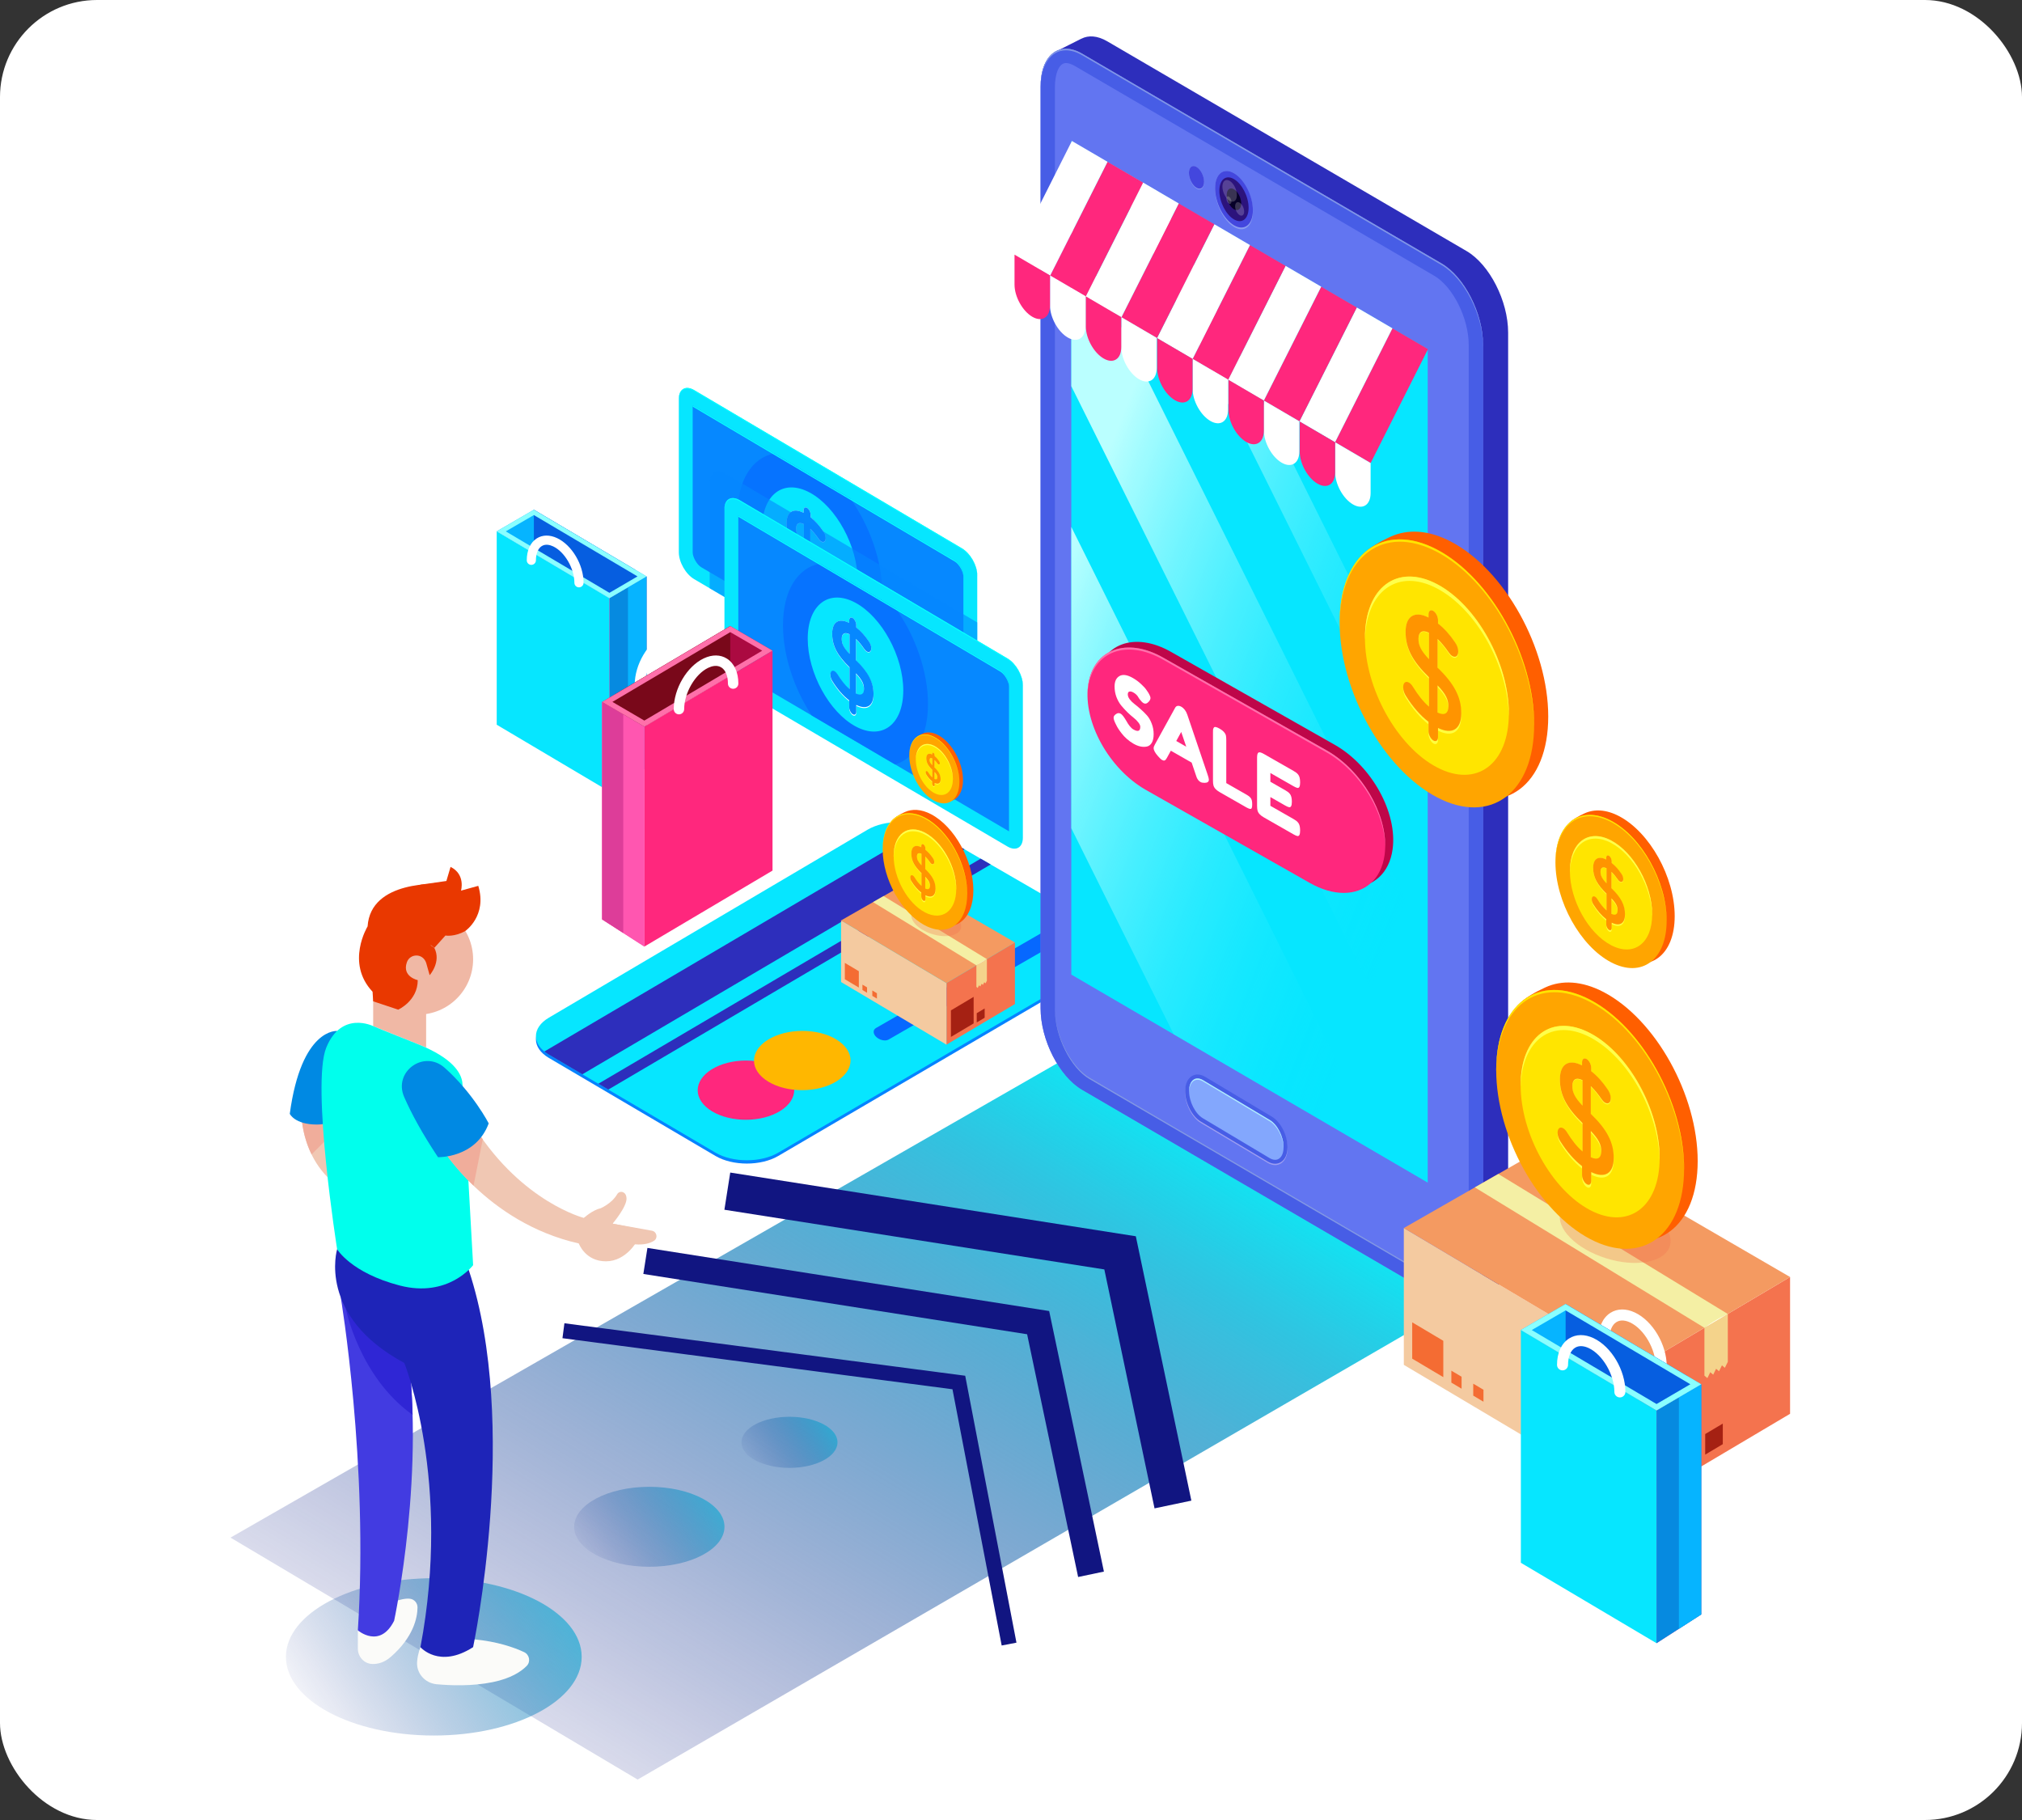 <svg xmlns="http://www.w3.org/2000/svg" width="500" height="450" viewBox="0 0 500 450" fill="none"><rect x="0" y="0" width="500" height="450" fill="#333333" stroke="none"/><rect width="500" height="450" rx="24" fill="white"></rect><path d="M214.509 205.976C218.765 203.465 225.75 203.435 230.03 205.911L271.994 230.193C276.273 232.669 276.283 236.737 272.017 239.235L192.423 285.828C188.155 288.324 181.179 288.317 176.919 285.811L135.72 261.571C131.459 259.065 131.458 254.958 135.714 252.447L214.509 205.976Z" fill="#0683FF"></path><path d="M214.509 205.158C218.765 202.647 225.75 202.618 230.03 205.094L271.994 229.376C276.273 231.852 276.283 235.92 272.017 238.417L192.423 285.01C188.155 287.507 181.179 287.499 176.919 284.993L135.72 260.753C131.459 258.247 131.458 254.14 135.714 251.63L214.509 205.158Z" fill="#06E6FF"></path><path d="M175.27 274.24C179.477 277.345 187.002 277.762 192.079 275.17C197.156 272.577 197.86 267.957 193.655 264.852C189.449 261.744 181.922 261.328 176.845 263.921C171.768 266.513 171.063 271.132 175.27 274.24Z" fill="#FF277D"></path><path d="M189.192 266.914C193.399 270.019 200.924 270.436 206.002 267.843C211.077 265.249 211.783 260.63 207.577 257.524C203.371 254.417 195.844 254 190.769 256.594C185.689 259.186 184.985 263.804 189.192 266.914Z" fill="#FFB700"></path><path d="M228.855 204.514C229.262 204.691 229.659 204.88 230.03 205.094L238.501 209.995L144 265.626L135.72 260.754C135.308 260.513 134.95 260.252 134.617 259.983L228.855 204.514Z" fill="#2D2EBC"></path><path d="M150.42 269.404L147.961 267.956L242.5 212.309L244.974 213.741L150.42 269.404Z" fill="#2D2EBC"></path><path d="M242.604 243.606C242.956 243.606 243.284 243.532 243.551 243.378L263.091 232.139C263.89 231.68 263.834 230.672 262.965 229.891C262.097 229.108 260.746 228.848 259.947 229.306L240.408 240.546C239.608 241.005 239.666 242.012 240.535 242.793C241.111 243.316 241.903 243.606 242.604 243.606Z" fill="#0668FF"></path><path d="M218.799 257.249C219.152 257.249 219.48 257.175 219.746 257.022L239.286 245.783C240.084 245.323 240.028 244.318 239.16 243.535C238.293 242.754 236.94 242.492 236.143 242.951L216.604 254.189C215.804 254.649 215.861 255.655 216.729 256.436C217.307 256.959 218.099 257.249 218.799 257.249Z" fill="#0668FF"></path><path d="M367.747 318.154L157.672 440L57 380.179L267.059 259.665L367.747 318.154Z" fill="url(#paint0_linear_2099_8359)"></path><path d="M247.695 406.854L235.527 343.499L139.086 330.874L139.569 327.182L238.677 340.156L251.35 406.152L247.695 406.854Z" fill="#111581"></path><path d="M266.599 389.917L253.986 329.897L159.086 314.991L160.096 308.554L259.438 324.158L272.975 388.577L266.599 389.917Z" fill="#111581"></path><path d="M285.493 372.948L273.079 313.87L179.129 299.112L180.574 289.918L280.866 305.671L294.601 371.034L285.493 372.948Z" fill="#111581"></path><path d="M261.938 12.31L267.412 9.557L267.416 9.566C269.171 8.668 271.387 8.805 273.803 10.215L362.655 62.076C368.33 65.388 372.932 74.413 372.932 82.232V310.101C372.932 314.703 371.33 317.846 368.861 318.991L368.876 319.001L362.884 321.951L360.952 318.513L361.522 312.105C361.522 312.105 362.736 309.552 363.398 308.298L283.266 261.528C277.591 258.215 272.99 249.191 272.99 241.372V18.02L269.811 15.928L261.938 12.31Z" fill="#2D2EBC"></path><path d="M257.32 249.301C257.32 257.12 261.922 266.144 267.597 269.456L356.449 321.317C362.125 324.63 366.726 320.976 366.726 313.158V85.287C366.726 77.468 362.125 68.443 356.449 65.131L267.597 13.272C261.922 9.96 257.32 13.613 257.32 21.43V249.301Z" fill="#6275F1"></path><path d="M263.594 15.589C264.217 15.589 264.984 15.845 265.812 16.328L354.665 68.188C359.284 70.884 363.187 78.714 363.187 85.287V313.157C363.187 315.97 362.332 318.999 360.455 318.999C359.83 318.999 359.063 318.744 358.234 318.258L269.382 266.399C264.763 263.703 260.86 255.871 260.86 249.3V21.43C260.86 18.617 261.716 15.589 263.594 15.589ZM263.594 12.05C259.907 12.05 257.32 15.569 257.32 21.43V249.301C257.32 257.12 261.922 266.144 267.597 269.456L356.449 321.317C357.869 322.147 359.224 322.54 360.455 322.54C364.141 322.54 366.726 319.019 366.726 313.158V85.287C366.726 77.468 362.125 68.443 356.449 65.131L267.597 13.272C266.178 12.442 264.823 12.05 263.594 12.05Z" fill="#475DE6"></path><path d="M360.454 319.389C359.829 319.389 359.063 319.133 358.233 318.648L269.381 266.789C264.762 264.093 260.859 256.262 260.859 249.69V249.3C260.859 255.87 264.762 263.703 269.381 266.399L358.233 318.258C359.063 318.742 359.83 318.998 360.454 318.998C362.331 318.998 363.186 315.97 363.186 313.157V313.547C363.186 316.36 362.331 319.389 360.454 319.389Z" fill="#8196E6"></path><path d="M263.594 12.05C264.823 12.05 266.178 12.442 267.598 13.272L356.45 65.131C362.126 68.443 366.727 77.468 366.727 85.287V85.677C366.727 77.858 362.126 68.834 356.45 65.521L267.598 13.662C266.178 12.832 264.823 12.44 263.594 12.44C259.907 12.44 257.32 15.959 257.32 21.821V21.43C257.32 15.569 259.907 12.049 263.594 12.05Z" fill="#8196E6"></path><path d="M264.91 240.963L353.043 292.404V86.301L264.91 34.86V240.963Z" fill="#06E6FF"></path><path d="M264.91 56.096V95.478C293.736 153.309 326.672 219.607 353.043 272.759V233.227C338.757 204.45 322.471 171.665 306.225 139.011C290.602 107.607 276.794 79.896 264.91 56.096ZM264.91 130.278V204.777C273.266 221.578 281.764 238.676 290.244 255.75L342.427 286.207C326.265 253.641 306.542 213.926 286.878 174.403C279.101 158.77 271.776 144.056 264.91 130.278ZM308.156 91.316C300.402 75.73 293.097 61.057 286.249 47.315L273.946 40.135C298.81 90.007 327.254 147.237 353.043 199.201V181.645C339.23 153.82 323.674 122.509 308.156 91.316Z" fill="url(#paint1_linear_2099_8359)"></path><path d="M300.469 46.667C300.469 50.331 302.561 54.557 305.141 56.11C307.722 57.663 309.814 55.951 309.814 52.288C309.814 48.626 307.722 44.399 305.141 42.845C302.561 41.295 300.469 43.006 300.469 46.667Z" fill="#8B9DF1"></path><path d="M300.469 46.538C300.469 50.094 302.561 54.196 305.141 55.702C307.722 57.209 309.814 55.548 309.814 51.992C309.814 48.438 307.722 44.336 305.141 42.829C302.561 41.323 300.469 42.984 300.469 46.538Z" fill="#4347DE"></path><path d="M301.523 47.155C301.523 49.907 303.142 53.082 305.139 54.247C307.136 55.413 308.754 54.127 308.754 51.377C308.754 48.626 307.136 45.451 305.139 44.286C303.142 43.12 301.523 44.406 301.523 47.155Z" fill="#2C137C"></path><path d="M303.344 48.22C303.344 49.584 304.147 51.157 305.135 51.735C306.125 52.313 306.927 51.676 306.927 50.312C306.927 48.949 306.125 47.375 305.135 46.797C304.147 46.219 303.344 46.857 303.344 48.22Z" fill="#070028"></path><g opacity="0.2"><path d="M302.277 46.145C302.277 47.508 303.08 49.081 304.069 49.659C305.059 50.237 305.861 49.6 305.861 48.236C305.861 46.873 305.059 45.299 304.069 44.721C303.079 44.145 302.277 44.782 302.277 46.145Z" fill="white"></path></g><g opacity="0.2"><path d="M305.422 51.002C305.422 51.852 305.922 52.831 306.539 53.191C307.155 53.552 307.655 53.155 307.655 52.305C307.655 51.456 307.155 50.475 306.539 50.115C305.922 49.756 305.422 50.153 305.422 51.002Z" fill="white"></path></g><g opacity="0.2"><path d="M303.266 49.115C303.266 49.589 303.545 50.138 303.889 50.338C304.234 50.539 304.513 50.317 304.513 49.842C304.513 49.367 304.234 48.821 303.889 48.619C303.545 48.418 303.266 48.64 303.266 49.115Z" fill="white"></path></g><path d="M293.996 42.811C293.996 44.283 294.835 45.983 295.868 46.605C296.902 47.228 297.741 46.542 297.741 45.069C297.741 43.597 296.902 41.898 295.868 41.275C294.835 40.652 293.996 41.339 293.996 42.811Z" fill="#8B9DF1"></path><path d="M293.996 42.754C293.996 44.178 294.835 45.823 295.868 46.426C296.902 47.03 297.741 46.364 297.741 44.939C297.741 43.515 296.902 41.871 295.868 41.267C294.835 40.665 293.996 41.33 293.996 42.754Z" fill="#4347DE"></path><path d="M294.776 266.358C295.707 265.821 296.837 265.888 297.964 266.547L314.469 276.402C316.661 277.681 318.378 281.003 318.378 283.963C318.378 285.72 317.754 287.086 316.666 287.711C316.249 287.949 315.794 288.069 315.317 288.069C314.725 288.069 314.101 287.886 313.476 287.522L296.967 277.664C294.778 276.384 293.062 273.066 293.062 270.107C293.062 268.349 293.687 266.983 294.776 266.358Z" fill="#9E9FF1"></path><path d="M294.776 266.033C295.707 265.496 296.837 265.563 297.964 266.222L314.469 276.077C316.661 277.356 318.378 280.678 318.378 283.637C318.378 285.395 317.754 286.761 316.666 287.386C316.249 287.624 315.794 287.744 315.317 287.744C314.725 287.744 314.101 287.561 313.476 287.197L296.967 277.339C294.778 276.06 293.062 272.741 293.062 269.782C293.062 268.025 293.687 266.658 294.776 266.033Z" fill="#475DE6"></path><path d="M297.462 276.499L313.975 286.359C315.868 287.463 317.401 286.247 317.401 283.639C317.401 281.034 315.868 278.026 313.975 276.922L297.462 267.062C295.57 265.958 294.039 267.179 294.039 269.784C294.039 272.389 295.571 275.396 297.462 276.499Z" fill="#83A7FD"></path><path d="M313.975 277.244L297.462 267.384C295.611 266.303 294.113 267.458 294.051 269.95C294.049 269.894 294.039 269.837 294.039 269.781C294.039 267.176 295.571 265.955 297.462 267.059L313.975 276.919C315.868 278.023 317.401 281.031 317.401 283.636C317.401 283.691 317.391 283.737 317.389 283.791C317.325 281.228 315.827 278.325 313.975 277.244Z" fill="#AEECFD"></path><path d="M334.246 219.376C339.531 219.376 343.542 216.005 344.365 209.972C345.592 200.968 339.239 189.44 330.169 184.217L289.682 161.242C280.624 156.035 272.271 159.09 271.047 168.097C269.817 177.105 276.174 188.631 285.237 193.852L325.729 216.831C328.725 218.554 331.64 219.376 334.246 219.376Z" fill="#BE0649"></path><path d="M332.265 220.776C337.551 220.776 341.561 217.405 342.385 211.373C343.611 202.368 337.258 190.84 328.189 185.617L287.702 162.642C278.644 157.435 270.291 160.49 269.066 169.498C267.836 178.505 274.193 190.031 283.257 195.252L323.748 218.232C326.745 219.955 329.66 220.776 332.265 220.776Z" fill="#FF277D"></path><path d="M269.066 170.006C270.291 160.998 278.644 157.943 287.701 163.15L328.188 186.125C336.554 190.942 342.593 201.12 342.519 209.738C342.841 201.016 336.718 190.528 328.188 185.616L287.701 162.641C278.643 157.434 270.29 160.489 269.066 169.497C268.971 170.196 268.935 170.914 268.93 171.641C268.949 171.088 268.993 170.543 269.066 170.006Z" fill="#FF6FAB"></path><path d="M330.125 109.341L338.931 114.488L353.121 86.322L344.314 81.176L330.125 109.341Z" fill="#FF277D"></path><path d="M321.32 104.195L330.127 109.34L344.316 81.175L335.51 76.03L321.32 104.195Z" fill="white"></path><path d="M312.516 99.049L321.322 104.195L335.511 76.03L326.705 70.883L312.516 99.049Z" fill="#FF277D"></path><path d="M303.707 93.902L312.513 99.049L326.703 70.883L317.896 65.736L303.707 93.902Z" fill="white"></path><path d="M294.898 88.757L303.705 93.903L317.894 65.737L309.088 60.592L294.898 88.757Z" fill="#FF277D"></path><path d="M286.094 83.609L294.901 88.757L309.091 60.592L300.284 55.444L286.094 83.609Z" fill="white"></path><path d="M277.289 78.464L286.094 83.609L300.285 55.444L291.478 50.299L277.289 78.464Z" fill="#FF277D"></path><path d="M268.48 73.317L277.288 78.464L291.477 50.3L282.671 45.153L268.48 73.317Z" fill="white"></path><path d="M259.672 68.172L268.478 73.317L282.669 45.153L273.862 40.007L259.672 68.172Z" fill="#FF277D"></path><path d="M250.867 63.025L259.675 68.171L273.865 40.007L265.059 34.86L250.867 63.025Z" fill="white"></path><path d="M338.926 114.487V121.898C338.926 124.866 336.963 126.124 334.541 124.707C332.12 123.29 330.156 119.735 330.156 116.768V109.355L338.926 114.487Z" fill="white"></path><path d="M330.155 109.356V116.769C330.155 119.737 328.192 120.994 325.771 119.576C323.349 118.16 321.387 114.605 321.387 111.637V104.225L330.155 109.356Z" fill="#FF277D"></path><path d="M321.301 104.17V111.583C321.301 114.551 319.338 115.808 316.917 114.391C314.495 112.973 312.531 109.42 312.531 106.452V99.039L321.301 104.17Z" fill="white"></path><path d="M312.53 99.04V106.452C312.53 109.42 310.568 110.676 308.146 109.26C305.725 107.844 303.762 104.29 303.762 101.321V93.908L312.53 99.04Z" fill="#FF277D"></path><path d="M303.67 93.854V101.266C303.67 104.233 301.708 105.491 299.285 104.074C296.865 102.658 294.902 99.103 294.902 96.135V88.723L303.67 93.854Z" fill="white"></path><path d="M294.902 88.723V96.136C294.902 99.104 292.938 100.361 290.517 98.943C288.096 97.526 286.133 93.972 286.133 91.004V83.593L294.902 88.723Z" fill="#FF277D"></path><path d="M286.038 83.539V90.95C286.038 93.918 284.074 95.175 281.654 93.759C279.232 92.341 277.27 88.788 277.27 85.82V78.407L286.038 83.539Z" fill="white"></path><path d="M277.269 78.408V85.82C277.269 88.788 275.306 90.046 272.884 88.628C270.463 87.21 268.5 83.657 268.5 80.689V73.277L277.269 78.408Z" fill="#FF277D"></path><path d="M268.409 73.222V80.635C268.409 83.603 266.447 84.859 264.025 83.443C261.603 82.026 259.641 78.471 259.641 75.504V68.091L268.409 73.222Z" fill="white"></path><path d="M259.64 68.091V75.504C259.64 78.472 257.677 79.729 255.255 78.313C252.834 76.895 250.871 73.341 250.871 70.374V62.961L259.64 68.091Z" fill="#FF277D"></path><path d="M275.854 178.928C275.532 178.287 275.371 177.789 275.371 177.432C275.371 177.061 275.637 176.728 276.17 176.433C276.479 176.268 276.808 176.285 277.154 176.483C277.501 176.681 277.984 177.314 278.604 178.382C278.777 178.723 279.025 179.1 279.347 179.513C279.669 179.911 279.966 180.188 280.239 180.344C281.391 181.003 281.967 180.79 281.967 179.705C281.967 179.377 281.805 179.014 281.483 178.616C281.174 178.21 280.784 177.823 280.313 177.454C279.842 177.085 279.334 176.638 278.789 176.112C278.244 175.572 277.737 175.018 277.266 174.449C276.795 173.88 276.399 173.183 276.077 172.357C275.767 171.523 275.612 170.65 275.612 169.737C275.612 168.481 276.015 167.62 276.82 167.153C277.637 166.678 278.746 166.841 280.146 167.642C280.889 168.067 281.564 168.567 282.171 169.142C282.79 169.71 283.218 170.176 283.453 170.539L283.917 171.211C284.301 171.844 284.493 172.304 284.493 172.589C284.493 172.874 284.345 173.182 284.047 173.511C283.626 173.984 283.193 174.093 282.747 173.838C282.487 173.689 282.165 173.362 281.781 172.857C281.744 172.807 281.669 172.694 281.558 172.516C281.459 172.345 281.366 172.199 281.279 172.078C281.019 171.744 280.685 171.46 280.276 171.226C279.879 171 279.545 170.922 279.272 170.995C279.012 171.06 278.882 171.293 278.882 171.692C278.882 172.077 279.037 172.48 279.347 172.899C279.669 173.326 280.065 173.717 280.536 174.072C281.007 174.426 281.521 174.856 282.078 175.36C282.635 175.85 283.149 176.358 283.62 176.884C284.091 177.41 284.481 178.083 284.791 178.902C285.113 179.714 285.274 180.583 285.274 181.511C285.274 182.438 285.113 183.167 284.791 183.696C284.469 184.211 284.047 184.512 283.527 184.6C282.524 184.783 281.452 184.548 280.313 183.896C279.731 183.564 279.18 183.17 278.659 182.715C278.139 182.247 277.718 181.799 277.396 181.372C276.739 180.54 276.281 179.836 276.021 179.259L275.854 178.928ZM293.597 176.703L298.613 191.514C298.824 192.12 298.929 192.544 298.929 192.786C298.929 193.3 298.57 193.558 297.852 193.561C297.43 193.563 297.096 193.493 296.848 193.351C296.613 193.217 296.415 193.039 296.254 192.819C296.105 192.605 295.994 192.406 295.919 192.221C295.857 192.043 295.764 191.776 295.641 191.419L294.674 188.556L289.528 185.613L288.562 187.372C288.438 187.586 288.339 187.737 288.264 187.822C288.203 187.915 288.091 187.987 287.93 188.038C287.781 188.081 287.583 188.032 287.335 187.891C287.1 187.756 286.772 187.447 286.351 186.964C285.632 186.153 285.273 185.491 285.273 184.978C285.273 184.735 285.378 184.431 285.589 184.067L290.605 174.971C290.742 174.721 290.946 174.574 291.219 174.53C291.503 174.493 291.801 174.563 292.11 174.74C292.779 175.123 293.275 175.777 293.597 176.703ZM292.092 180.979L290.866 183.21L293.337 184.623L292.092 180.979ZM303.233 193.621L308.287 196.51C308.696 196.744 308.993 196.971 309.179 197.192C309.364 197.398 309.488 197.633 309.55 197.896C309.612 198.16 309.643 198.484 309.643 198.87C309.643 199.241 309.612 199.523 309.55 199.716C309.488 199.908 309.383 200.005 309.234 200.006C308.999 200.014 308.677 199.901 308.268 199.667L301.58 195.843C300.712 195.347 300.205 194.785 300.056 194.158C299.982 193.887 299.945 193.502 299.945 193.003V181.103C299.945 180.775 299.951 180.536 299.963 180.386C299.988 180.229 300.05 180.072 300.149 179.914C300.322 179.628 300.805 179.712 301.598 180.165C302.465 180.661 302.979 181.219 303.14 181.839C303.202 182.117 303.233 182.506 303.233 183.005V193.621ZM314.138 199.235L319.86 202.507C320.145 202.67 320.356 202.805 320.492 202.912C320.641 203.011 320.808 203.171 320.994 203.391C321.328 203.782 321.495 204.434 321.495 205.347C321.495 206.346 321.266 206.8 320.808 206.709C320.597 206.674 320.275 206.533 319.842 206.285L312.484 202.078C311.617 201.582 311.109 201.021 310.961 200.394C310.886 200.123 310.849 199.738 310.849 199.238V187.338C310.849 186.611 310.967 186.186 311.202 186.064C311.438 185.927 311.883 186.046 312.54 186.422L319.86 190.608C320.145 190.771 320.356 190.905 320.492 191.012C320.641 191.111 320.808 191.271 320.994 191.491C321.328 191.882 321.495 192.534 321.495 193.447C321.495 194.446 321.266 194.9 320.808 194.809C320.597 194.775 320.275 194.633 319.842 194.385L314.138 191.124V193.285L317.817 195.389C318.101 195.552 318.312 195.687 318.448 195.793C318.597 195.892 318.764 196.052 318.95 196.272C319.284 196.663 319.452 197.316 319.452 198.229C319.452 199.227 319.216 199.678 318.746 199.58C318.535 199.545 318.213 199.404 317.779 199.156L314.138 197.074V199.235Z" fill="white"></path><path d="M382.848 177.169C382.848 194.086 372.08 202.145 358.795 195.174C345.512 188.201 334.743 168.84 334.743 151.924C334.743 142.189 332.3 137.983 343.872 132.695C348.016 130.801 353.157 130.96 358.795 133.92C372.08 140.891 382.848 160.256 382.848 177.169Z" fill="#FF5F00"></path><path d="M379.367 179.119C379.367 196.035 368.599 204.095 355.316 197.124C342.031 190.15 331.262 170.79 331.262 153.874C331.262 136.96 342.031 128.899 355.316 135.87C368.599 142.84 379.367 162.205 379.367 179.119Z" fill="#FFA500"></path><path d="M355.316 136.449C368.522 143.38 379.239 162.561 379.362 179.405C379.363 179.309 379.367 179.215 379.367 179.118C379.367 162.204 368.599 142.84 355.316 135.869C342.031 128.898 331.262 136.959 331.262 153.873C331.262 153.97 331.266 154.069 331.267 154.166C331.39 137.451 342.108 129.518 355.316 136.449Z" fill="#FFE500"></path><path d="M373.11 176.402C373.11 188.916 365.145 194.878 355.318 189.721C345.492 184.565 337.523 170.242 337.523 157.727C337.523 145.215 345.492 139.253 355.318 144.41C365.145 149.565 373.11 163.89 373.11 176.402Z" fill="#FFE500"></path><path d="M355.318 145.483C365.05 150.589 372.944 164.686 373.096 177.11C373.102 176.875 373.11 176.642 373.11 176.402C373.11 163.89 365.145 149.565 355.318 144.409C345.492 139.252 337.523 145.215 337.523 157.726C337.523 157.847 337.536 157.971 337.537 158.092C337.835 146.069 345.681 140.425 355.318 145.483Z" fill="#FFFF4B"></path><path d="M354.433 151.054C355.083 151.465 355.594 152.508 355.594 153.416V154.247C357.188 155.524 358.539 157.097 359.78 158.983C360.213 159.597 360.592 160.406 360.592 161.314C360.592 162.487 359.918 162.966 359.079 162.436C358.808 162.264 358.539 161.979 358.267 161.581C357.322 160.187 356.405 159.037 355.487 158.152V165.415C359.593 169.456 361.347 172.878 361.347 176.925C361.347 181.086 359.026 182.376 355.593 180.655V182.926C355.593 183.833 355.083 184.227 354.432 183.815C353.785 183.404 353.242 182.342 353.242 181.436V179.09C351.216 177.502 349.353 175.3 347.705 172.629C347.245 171.922 346.977 171.145 346.977 170.35C346.977 169.178 347.624 168.681 348.465 169.21C348.788 169.416 349.111 169.772 349.354 170.193C350.622 172.282 351.865 173.941 353.353 175.262V167.808C349.407 163.87 347.574 160.624 347.574 156.349C347.574 152.302 349.869 150.956 353.244 152.719V151.924C353.243 151.018 353.786 150.642 354.433 151.054ZM353.353 163.271V156.572C351.624 155.705 350.761 156.444 350.761 158.107C350.761 159.697 351.274 161.006 353.353 163.271ZM355.487 169.881V176.766C357.216 177.598 358.164 176.986 358.164 175.17C358.164 173.505 357.567 172.107 355.487 169.881Z" fill="#FFFF3F"></path><path d="M354.433 151.052C355.083 151.453 355.594 152.473 355.594 153.36V154.173C357.188 155.421 358.539 156.96 359.78 158.803C360.213 159.404 360.592 160.194 360.592 161.081C360.592 162.228 359.918 162.696 359.079 162.178C358.808 162.01 358.539 161.732 358.267 161.343C357.322 159.979 356.405 158.854 355.487 157.991V165.092C359.593 169.043 361.347 172.388 361.347 176.346C361.347 180.414 359.026 181.675 355.593 179.993V182.214C355.593 183.102 355.083 183.486 354.432 183.083C353.785 182.682 353.242 181.644 353.242 180.757V178.464C351.216 176.911 349.353 174.759 347.705 172.147C347.245 171.456 346.977 170.696 346.977 169.919C346.977 168.774 347.624 168.287 348.465 168.806C348.788 169.007 349.111 169.355 349.354 169.767C350.622 171.809 351.865 173.431 353.353 174.723V167.436C349.407 163.587 347.574 160.413 347.574 156.233C347.574 152.277 349.869 150.96 353.244 152.684V151.906C353.243 151.015 353.786 150.649 354.433 151.052ZM353.353 162.995V156.446C351.624 155.598 350.761 156.32 350.761 157.946C350.761 159.501 351.274 160.781 353.353 162.995ZM355.487 169.458V176.189C357.216 177.001 358.164 176.404 358.164 174.628C358.164 173.001 357.567 171.634 355.487 169.458Z" fill="#FF9400"></path><path d="M414.119 226.523C414.119 236.193 407.964 240.8 400.369 236.815C392.776 232.829 386.619 221.761 386.619 212.091C386.619 206.526 385.223 204.121 391.837 201.098C394.206 200.016 397.146 200.107 400.369 201.798C407.963 205.783 414.119 216.854 414.119 226.523Z" fill="#FF5F00"></path><path d="M412.13 227.635C412.13 237.306 405.975 241.913 398.38 237.928C390.785 233.942 384.629 222.874 384.629 213.203C384.629 203.535 390.785 198.926 398.38 202.911C405.974 206.897 412.13 217.968 412.13 227.635Z" fill="#FFA500"></path><path d="M398.38 203.245C405.93 207.207 412.056 218.172 412.127 227.801C412.127 227.746 412.13 227.692 412.13 227.637C412.13 217.968 405.975 206.899 398.38 202.914C390.785 198.929 384.629 203.537 384.629 213.206C384.629 213.262 384.632 213.319 384.632 213.373C384.703 203.817 390.83 199.282 398.38 203.245Z" fill="#FFE500"></path><path d="M408.551 226.083C408.551 233.237 403.997 236.645 398.379 233.697C392.763 230.749 388.207 222.561 388.207 215.407C388.207 208.254 392.763 204.846 398.379 207.794C403.997 210.741 408.551 218.93 408.551 226.083Z" fill="#FFE500"></path><path d="M398.379 208.408C403.942 211.327 408.456 219.386 408.543 226.487C408.546 226.353 408.551 226.22 408.551 226.082C408.551 218.93 403.997 210.741 398.379 207.794C392.763 204.846 388.207 208.255 388.207 215.407C388.207 215.475 388.214 215.546 388.215 215.616C388.386 208.743 392.87 205.517 398.379 208.408Z" fill="#FFFF4B"></path><path d="M397.874 211.593C398.246 211.827 398.538 212.423 398.538 212.943V213.418C399.448 214.148 400.221 215.047 400.931 216.125C401.178 216.476 401.396 216.938 401.396 217.456C401.396 218.127 401.01 218.401 400.531 218.098C400.375 218 400.222 217.837 400.066 217.61C399.526 216.812 399.002 216.155 398.477 215.65V219.802C400.824 222.112 401.827 224.068 401.827 226.382C401.827 228.76 400.501 229.497 398.538 228.514V229.813C398.538 230.332 398.246 230.557 397.874 230.321C397.504 230.086 397.194 229.48 397.194 228.96V227.621C396.035 226.712 394.971 225.455 394.03 223.927C393.767 223.524 393.613 223.079 393.613 222.624C393.613 221.955 393.984 221.67 394.465 221.973C394.649 222.091 394.834 222.295 394.973 222.535C395.697 223.73 396.408 224.678 397.258 225.433V221.172C395.002 218.921 393.954 217.066 393.954 214.622C393.954 212.309 395.267 211.539 397.196 212.547V212.093C397.194 211.572 397.504 211.358 397.874 211.593ZM397.257 218.578V214.748C396.269 214.253 395.776 214.675 395.776 215.626C395.776 216.534 396.069 217.282 397.257 218.578ZM398.477 222.355V226.291C399.465 226.766 400.007 226.417 400.007 225.379C400.007 224.427 399.666 223.628 398.477 222.355Z" fill="#FFFF3F"></path><path d="M397.874 211.592C398.246 211.821 398.538 212.404 398.538 212.912V213.377C399.448 214.091 400.221 214.969 400.931 216.023C401.178 216.366 401.396 216.818 401.396 217.325C401.396 217.981 401.01 218.248 400.531 217.952C400.375 217.856 400.222 217.697 400.066 217.475C399.526 216.696 399.002 216.053 398.477 215.559V219.618C400.824 221.876 401.827 223.789 401.827 226.051C401.827 228.377 400.501 229.098 398.538 228.136V229.405C398.538 229.912 398.246 230.132 397.874 229.901C397.504 229.673 397.194 229.079 397.194 228.572V227.261C396.035 226.373 394.971 225.143 394.03 223.65C393.767 223.255 393.613 222.82 393.613 222.376C393.613 221.722 393.984 221.443 394.465 221.74C394.649 221.856 394.834 222.054 394.973 222.29C395.697 223.457 396.408 224.384 397.258 225.122V220.957C395.002 218.755 393.954 216.942 393.954 214.552C393.954 212.29 395.267 211.537 397.196 212.523V212.079C397.194 211.571 397.504 211.362 397.874 211.592ZM397.257 218.419V214.675C396.269 214.19 395.776 214.603 395.776 215.534C395.776 216.421 396.069 217.154 397.257 218.419ZM398.477 222.113V225.961C399.465 226.426 400.007 226.083 400.007 225.069C400.007 224.14 399.666 223.358 398.477 222.113Z" fill="#FF9400"></path><path d="M442.649 349.565L405.031 371.866V338.04L442.649 315.74V349.565Z" fill="#F4734E"></path><path d="M347.137 337.464L405.028 371.866V338.04L347.137 303.64V337.464Z" fill="#F4CAA0"></path><path d="M349.211 335.933L356.899 340.503V331.517L349.211 326.948V335.933Z" fill="#F46C33"></path><path d="M419.957 360.203L407.48 367.617V353.038L419.957 345.623V360.203Z" fill="#A52113"></path><path d="M426.014 357.072L421.66 359.658V354.572L426.014 351.985V357.072Z" fill="#A52113"></path><path d="M358.891 341.857L361.42 343.36V340.404L358.891 338.899V341.857Z" fill="#F46C33"></path><path d="M364.305 345.075L366.834 346.578V343.622L364.305 342.118V345.075Z" fill="#F46C33"></path><path d="M442.646 315.74L405.028 338.04L347.137 303.64L384.744 282.105L442.646 315.74Z" fill="#F49A61"></path><path d="M364.699 293.585L421.461 328.3L427.236 324.876L370.495 290.266L364.699 293.585Z" fill="#F4EFA4"></path><path d="M421.469 328.299V340.125L422.198 340.745L422.918 339.282L423.639 339.896L424.36 338.433L425.081 339.047L425.803 337.584L426.523 338.198L427.252 336.719V324.895L421.469 328.299Z" fill="#F4D38B"></path><path d="M421.469 328.299L427.251 324.895C427.251 324.895 424.316 326.135 421.469 328.299Z" fill="#FFFFE8"></path><path opacity="0.31" d="M412.919 308.119C414.173 304.124 409.139 298.986 401.675 296.642C394.211 294.298 387.143 295.637 385.888 299.631C384.634 303.626 389.668 308.764 397.132 311.108C404.597 313.452 411.664 312.114 412.919 308.119Z" fill="#F4734E"></path><path d="M419.803 287.08C419.803 303.418 409.403 311.203 396.572 304.471C383.742 297.736 373.341 279.036 373.341 262.698C373.341 253.295 370.982 249.233 382.157 244.125C386.159 242.296 391.126 242.45 396.572 245.308C409.403 252.042 419.803 270.744 419.803 287.08Z" fill="#FF5F00"></path><path d="M416.443 288.963C416.443 305.301 406.042 313.085 393.213 306.353C380.383 299.619 369.98 280.919 369.98 264.581C369.98 248.245 380.382 240.459 393.213 247.191C406.042 253.923 416.443 272.627 416.443 288.963Z" fill="#FFA500"></path><path d="M393.213 247.751C405.969 254.445 416.32 272.972 416.437 289.24C416.439 289.147 416.443 289.057 416.443 288.964C416.443 272.628 406.042 253.925 393.213 247.192C380.382 240.459 369.98 248.244 369.98 264.581C369.98 264.675 369.985 264.77 369.986 264.864C370.104 248.719 380.456 241.057 393.213 247.751Z" fill="#FFE500"></path><path d="M410.395 286.338C410.395 298.426 402.701 304.183 393.21 299.203C383.72 294.223 376.023 280.388 376.023 268.301C376.023 256.217 383.72 250.458 393.21 255.438C402.701 260.42 410.395 274.254 410.395 286.338Z" fill="#FFE500"></path><path d="M393.21 256.476C402.609 261.408 410.235 275.022 410.381 287.023C410.387 286.796 410.395 286.571 410.395 286.339C410.395 274.254 402.702 260.419 393.21 255.438C383.72 250.458 376.023 256.216 376.023 268.301C376.023 268.418 376.036 268.537 376.037 268.655C376.324 257.042 383.902 251.592 393.21 256.476Z" fill="#FFFF4B"></path><path d="M392.36 261.858C392.988 262.254 393.481 263.262 393.481 264.139V264.942C395.02 266.176 396.326 267.695 397.525 269.517C397.943 270.11 398.308 270.891 398.308 271.767C398.308 272.901 397.657 273.363 396.847 272.85C396.585 272.685 396.326 272.41 396.064 272.026C395.151 270.679 394.265 269.568 393.378 268.713V275.729C397.344 279.632 399.038 282.937 399.038 286.845C399.038 290.865 396.797 292.109 393.481 290.448V292.641C393.481 293.518 392.988 293.899 392.36 293.5C391.735 293.104 391.211 292.077 391.211 291.202V288.936C389.254 287.401 387.455 285.276 385.864 282.696C385.42 282.013 385.16 281.262 385.16 280.494C385.16 279.363 385.786 278.882 386.598 279.394C386.91 279.593 387.222 279.936 387.456 280.342C388.681 282.359 389.882 283.962 391.318 285.238V278.039C387.507 274.235 385.736 271.101 385.736 266.972C385.736 263.064 387.952 261.763 391.211 263.465V262.698C391.211 261.822 391.735 261.461 392.36 261.858ZM391.318 273.657V267.187C389.649 266.35 388.814 267.064 388.814 268.669C388.814 270.205 389.31 271.47 391.318 273.657ZM393.378 280.041V286.691C395.049 287.494 395.964 286.904 395.964 285.15C395.964 283.542 395.386 282.191 393.378 280.041Z" fill="#FFFF3F"></path><path d="M392.36 261.854C392.988 262.242 393.481 263.227 393.481 264.084V264.869C395.02 266.075 396.326 267.561 397.525 269.34C397.943 269.921 398.308 270.684 398.308 271.541C398.308 272.649 397.657 273.101 396.847 272.6C396.585 272.438 396.326 272.169 396.064 271.793C395.151 270.477 394.265 269.391 393.378 268.556V275.415C397.344 279.23 399.038 282.461 399.038 286.284C399.038 290.214 396.797 291.431 393.481 289.806V291.951C393.481 292.807 392.988 293.179 392.36 292.79C391.735 292.402 391.211 291.4 391.211 290.544V288.328C389.254 286.828 387.455 284.749 385.864 282.228C385.42 281.56 385.16 280.826 385.16 280.076C385.16 278.969 385.786 278.499 386.598 279C386.91 279.195 387.222 279.531 387.456 279.928C388.681 281.901 389.882 283.467 391.318 284.715V277.676C387.507 273.958 385.736 270.893 385.736 266.857C385.736 263.035 387.952 261.764 391.211 263.429V262.678C391.211 261.82 391.735 261.465 392.36 261.854ZM391.318 273.391V267.065C389.649 266.246 388.814 266.943 388.814 268.513C388.814 270.015 389.31 271.251 391.318 273.391ZM393.378 279.632V286.133C395.049 286.918 395.964 286.34 395.964 284.626C395.964 283.055 395.386 281.735 393.378 279.632Z" fill="#FF9400"></path><path d="M171.653 96.456C169.566 95.224 167.859 96.197 167.859 98.621V136.562C167.859 138.985 169.569 141.972 171.659 143.199L237.854 182.075C239.943 183.303 241.654 182.323 241.654 179.9V142.226C241.654 139.803 239.947 136.811 237.86 135.579L171.653 96.456Z" fill="#06E6FF"></path><path d="M237.864 135.579L171.657 96.456C169.57 95.224 167.863 96.197 167.863 98.621V98.876C167.863 96.453 169.57 95.479 171.657 96.711L237.864 135.834C239.951 137.066 241.658 140.058 241.658 142.482V142.226C241.657 139.803 239.95 136.812 237.864 135.579Z" fill="#06FFFF"></path><path d="M171.285 100.22L236.116 138.529C237.16 139.147 238.225 141.012 238.225 142.226V178.32L173.393 140.243C172.348 139.63 171.285 137.772 171.285 136.562V100.22Z" fill="#0688FF"></path><path d="M218.197 146.791C218.197 138.776 215.053 130.01 210.272 123.257L191.434 112.125C186.004 113.17 182.34 118.724 182.34 127.375C182.34 134.911 185.133 143.099 189.438 149.665L210.092 161.795C214.971 160.296 218.197 154.906 218.197 146.791Z" fill="#0673FF"></path><path d="M236.116 138.529L171.285 100.22V100.539L236.116 138.849C237.16 139.466 238.225 141.331 238.225 142.545V142.226C238.225 141.012 237.16 139.147 236.116 138.529Z" fill="#06FFFF"></path><path d="M212.08 143.479C212.08 151.917 206.791 155.893 200.266 152.361C193.741 148.829 188.453 139.125 188.453 130.687C188.453 122.249 193.742 118.272 200.266 121.805C206.791 125.337 212.08 135.04 212.08 143.479Z" fill="#06E6FF"></path><path d="M199.591 125.58C200.074 125.88 200.454 126.648 200.454 127.313V127.924C201.637 128.86 202.64 130.014 203.561 131.397C203.884 131.848 204.164 132.442 204.164 133.107C204.164 133.969 203.663 134.321 203.041 133.93C202.839 133.805 202.64 133.596 202.439 133.305C201.736 132.282 201.056 131.436 200.374 130.789V136.118C203.422 139.084 204.726 141.594 204.726 144.563C204.726 147.618 203.001 148.563 200.453 147.299V148.965C200.453 149.631 200.073 149.921 199.59 149.619C199.109 149.317 198.708 148.539 198.708 147.873V146.151C197.203 144.986 195.82 143.371 194.596 141.411C194.255 140.892 194.055 140.322 194.055 139.739C194.055 138.879 194.536 138.514 195.159 138.903C195.399 139.054 195.639 139.315 195.82 139.624C196.762 141.156 197.685 142.374 198.789 143.342V137.873C195.858 134.985 194.496 132.603 194.496 129.466C194.496 126.496 196.201 125.51 198.708 126.803V126.219C198.708 125.553 199.111 125.279 199.591 125.58ZM198.79 134.544V129.629C197.506 128.991 196.865 129.535 196.865 130.754C196.865 131.921 197.244 132.881 198.79 134.544ZM200.374 139.395V144.447C201.657 145.057 202.36 144.607 202.36 143.276C202.361 142.055 201.917 141.027 200.374 139.395Z" fill="#FAFFFF"></path><path d="M199.591 125.579C200.074 125.876 200.454 126.636 200.454 127.294V127.898C201.637 128.824 202.64 129.966 203.561 131.335C203.884 131.781 204.164 132.368 204.164 133.026C204.164 133.879 203.663 134.227 203.041 133.84C202.839 133.715 202.64 133.51 202.439 133.22C201.736 132.208 201.056 131.372 200.374 130.73V136.004C203.422 138.938 204.726 141.421 204.726 144.359C204.726 147.381 203.001 148.317 200.453 147.067V148.716C200.453 149.375 200.073 149.661 199.59 149.362C199.109 149.064 198.708 148.294 198.708 147.635V145.931C197.203 144.779 195.82 143.181 194.596 141.241C194.255 140.728 194.055 140.164 194.055 139.587C194.055 138.736 194.536 138.374 195.159 138.76C195.399 138.91 195.639 139.167 195.82 139.474C196.762 140.99 197.685 142.195 198.789 143.153V137.742C195.858 134.884 194.496 132.528 194.496 129.423C194.496 126.485 196.201 125.508 198.708 126.788V126.21C198.708 125.553 199.111 125.28 199.591 125.579ZM198.79 134.448V129.585C197.506 128.955 196.865 129.491 196.865 130.7C196.865 131.854 197.244 132.804 198.79 134.448ZM200.374 139.247V144.246C201.657 144.849 202.36 144.404 202.36 143.087C202.361 141.879 201.917 140.863 200.374 139.247Z" fill="#0688FF"></path><path opacity="0.6" d="M179.282 117.049C177.195 115.816 175.488 116.79 175.488 119.213V145.447L237.858 182.076C239.948 183.303 241.657 182.324 241.657 179.901V153.906L179.282 117.049Z" fill="#0688FF"></path><path d="M182.935 123.688C180.848 122.456 179.141 123.43 179.141 125.853V163.794C179.141 166.218 180.85 169.205 182.94 170.431L249.136 209.307C251.225 210.535 252.935 209.556 252.935 207.132V169.459C252.935 167.036 251.228 164.044 249.141 162.812L182.935 123.688Z" fill="#06E6FF"></path><path d="M249.141 162.812L182.935 123.688C180.848 122.456 179.141 123.43 179.141 125.853V126.108C179.141 123.685 180.848 122.711 182.935 123.943L249.141 163.067C251.228 164.299 252.935 167.291 252.935 169.714V169.459C252.935 167.036 251.228 164.045 249.141 162.812Z" fill="#06FFFF"></path><path d="M182.57 127.452L247.401 165.762C248.445 166.379 249.51 168.245 249.51 169.458V205.552L184.678 167.476C183.633 166.862 182.57 165.004 182.57 163.794V127.452Z" fill="#0688FF"></path><path d="M229.474 174.023C229.474 166.009 226.33 157.242 221.55 150.49L202.712 139.357C197.282 140.402 193.617 145.957 193.617 154.607C193.617 162.144 196.41 170.331 200.715 176.897L221.369 189.027C226.249 187.528 229.474 182.138 229.474 174.023Z" fill="#0673FF"></path><path d="M247.401 165.762L182.57 127.452V127.771L247.401 166.081C248.445 166.699 249.51 168.564 249.51 169.778V169.458C249.51 168.245 248.445 166.38 247.401 165.762Z" fill="#06FFFF"></path><path d="M223.362 170.712C223.362 179.15 218.072 183.125 211.547 179.593C205.022 176.062 199.734 166.357 199.734 157.919C199.734 149.481 205.024 145.504 211.547 149.037C218.073 152.569 223.362 162.273 223.362 170.712Z" fill="#06E6FF"></path><path d="M210.872 152.812C211.355 153.113 211.735 153.881 211.735 154.545V155.156C212.918 156.092 213.921 157.247 214.842 158.63C215.165 159.081 215.445 159.674 215.445 160.339C215.445 161.202 214.944 161.553 214.322 161.163C214.12 161.037 213.921 160.829 213.72 160.537C213.018 159.514 212.337 158.669 211.655 158.021V163.35C214.703 166.316 216.007 168.826 216.007 171.795C216.007 174.85 214.282 175.795 211.734 174.532V176.198C211.734 176.864 211.354 177.153 210.871 176.851C210.391 176.549 209.989 175.771 209.989 175.105V173.383C208.485 172.218 207.101 170.603 205.877 168.643C205.536 168.125 205.336 167.554 205.336 166.972C205.336 166.111 205.818 165.746 206.44 166.135C206.68 166.286 206.921 166.547 207.101 166.856C208.043 168.388 208.966 169.606 210.07 170.574V165.106C207.139 162.218 205.778 159.836 205.778 156.699C205.778 153.728 207.482 152.742 209.989 154.035V153.452C209.99 152.786 210.392 152.511 210.872 152.812ZM210.071 161.776V156.861C208.788 156.224 208.146 156.767 208.146 157.987C208.147 159.154 208.527 160.114 210.071 161.776ZM211.656 166.627V171.68C212.94 172.289 213.642 171.84 213.642 170.508C213.642 169.287 213.198 168.26 211.656 166.627Z" fill="#FAFFFF"></path><path d="M210.872 152.811C211.355 153.108 211.735 153.868 211.735 154.526V155.13C212.918 156.057 213.921 157.199 214.842 158.567C215.165 159.013 215.445 159.6 215.445 160.258C215.445 161.112 214.944 161.459 214.322 161.073C214.12 160.948 213.921 160.742 213.72 160.452C213.018 159.44 212.337 158.605 211.655 157.963V163.236C214.703 166.17 216.007 168.654 216.007 171.592C216.007 174.613 214.282 175.549 211.734 174.3V175.948C211.734 176.607 211.354 176.893 210.871 176.595C210.391 176.296 209.989 175.526 209.989 174.867V173.164C208.485 172.012 207.101 170.413 205.877 168.474C205.536 167.96 205.336 167.396 205.336 166.82C205.336 165.968 205.818 165.607 206.44 165.992C206.68 166.142 206.921 166.4 207.101 166.706C208.043 168.222 208.966 169.427 210.07 170.386V164.974C207.139 162.116 205.778 159.76 205.778 156.655C205.778 153.717 207.482 152.74 209.989 154.02V153.442C209.99 152.786 210.392 152.512 210.872 152.811ZM210.071 161.68V156.818C208.788 156.187 208.146 156.724 208.146 157.932C208.147 159.086 208.527 160.036 210.071 161.68ZM211.656 166.48V171.478C212.94 172.081 213.642 171.636 213.642 170.319C213.642 169.111 213.198 168.095 211.656 166.48Z" fill="#0688FF"></path><path d="M238.132 192.86C238.132 197.213 235.361 199.288 231.941 197.494C228.523 195.698 225.751 190.716 225.751 186.362C225.751 183.857 225.123 182.775 228.1 181.413C229.166 180.926 230.49 180.967 231.94 181.729C235.361 183.524 238.132 188.507 238.132 192.86Z" fill="#FF5F00"></path><path d="M237.236 193.362C237.236 197.716 234.465 199.79 231.046 197.996C227.628 196.201 224.855 191.218 224.855 186.865C224.855 182.512 227.628 180.437 231.046 182.231C234.465 184.025 237.236 189.009 237.236 193.362Z" fill="#FFA500"></path><path d="M231.046 182.38C234.445 184.164 237.204 189.101 237.235 193.436C237.235 193.411 237.236 193.387 237.236 193.361C237.236 189.008 234.465 184.024 231.046 182.23C227.628 180.436 224.855 182.511 224.855 186.864C224.855 186.889 224.857 186.914 224.857 186.94C224.889 182.639 227.646 180.597 231.046 182.38Z" fill="#FFE500"></path><path d="M235.624 192.663C235.624 195.884 233.573 197.418 231.045 196.091C228.516 194.763 226.465 191.077 226.465 187.856C226.465 184.636 228.516 183.101 231.045 184.429C233.573 185.756 235.624 189.442 235.624 192.663Z" fill="#FFE500"></path><path d="M231.045 184.705C233.549 186.019 235.581 189.647 235.62 192.844C235.621 192.783 235.624 192.724 235.624 192.662C235.624 189.441 233.573 185.755 231.045 184.428C228.516 183.101 226.465 184.635 226.465 187.855C226.465 187.886 226.468 187.918 226.468 187.949C226.545 184.856 228.564 183.404 231.045 184.705Z" fill="#FFFF4B"></path><path d="M230.816 186.14C230.983 186.245 231.115 186.514 231.115 186.747V186.961C231.525 187.29 231.872 187.695 232.192 188.18C232.303 188.338 232.402 188.546 232.402 188.779C232.402 189.081 232.228 189.205 232.013 189.068C231.943 189.023 231.873 188.95 231.803 188.848C231.56 188.489 231.324 188.193 231.088 187.966V189.835C232.145 190.875 232.596 191.756 232.596 192.797C232.596 193.868 231.999 194.2 231.116 193.757V194.342C231.116 194.575 230.984 194.677 230.817 194.571C230.65 194.465 230.511 194.192 230.511 193.959V193.355C229.989 192.946 229.509 192.38 229.086 191.692C228.968 191.51 228.898 191.31 228.898 191.105C228.898 190.803 229.065 190.675 229.282 190.812C229.365 190.865 229.448 190.956 229.511 191.065C229.837 191.603 230.157 192.03 230.539 192.369V190.451C229.523 189.437 229.052 188.602 229.052 187.501C229.052 186.46 229.642 186.113 230.511 186.566V186.362C230.509 186.131 230.649 186.033 230.816 186.14ZM230.538 189.284V187.56C230.093 187.336 229.871 187.526 229.871 187.954C229.871 188.364 230.003 188.7 230.538 189.284ZM231.087 190.985V192.757C231.532 192.971 231.776 192.813 231.776 192.347C231.776 191.918 231.621 191.558 231.087 190.985Z" fill="#FFFF3F"></path><path d="M230.816 186.138C230.983 186.241 231.115 186.504 231.115 186.732V186.941C231.525 187.263 231.872 187.658 232.192 188.132C232.303 188.287 232.402 188.49 232.402 188.718C232.402 189.013 232.228 189.133 232.013 189C231.943 188.957 231.873 188.886 231.803 188.785C231.56 188.434 231.324 188.145 231.088 187.923V189.75C232.145 190.767 232.596 191.627 232.596 192.646C232.596 193.692 231.999 194.017 231.116 193.584V194.155C231.116 194.384 230.984 194.482 230.817 194.378C230.65 194.275 230.511 194.007 230.511 193.779V193.189C229.989 192.79 229.509 192.236 229.086 191.563C228.968 191.385 228.898 191.19 228.898 190.99C228.898 190.695 229.065 190.57 229.282 190.703C229.365 190.754 229.448 190.845 229.511 190.95C229.837 191.475 230.157 191.893 230.539 192.226V190.35C229.523 189.36 229.052 188.543 229.052 187.467C229.052 186.449 229.642 186.11 230.511 186.554V186.354C230.509 186.129 230.649 186.034 230.816 186.138ZM230.538 189.212V187.527C230.093 187.308 229.871 187.495 229.871 187.912C229.871 188.313 230.003 188.642 230.538 189.212ZM231.087 190.875V192.607C231.532 192.816 231.776 192.662 231.776 192.205C231.776 191.788 231.621 191.435 231.087 190.875Z" fill="#FF9400"></path><path d="M250.975 248.256L234.039 258.295V243.067L250.975 233.026V248.256Z" fill="#F4734E"></path><path d="M207.977 242.807L234.04 258.295V243.067L207.977 227.579V242.807Z" fill="#F4CAA0"></path><path d="M208.91 242.119L212.371 244.176V240.13L208.91 238.073V242.119Z" fill="#F46C33"></path><path d="M240.762 253.044L235.145 256.382V249.818L240.762 246.479V253.044Z" fill="#A52113"></path><path d="M243.487 251.635L241.527 252.8V250.509L243.487 249.345V251.635Z" fill="#A52113"></path><path d="M213.266 244.785L214.405 245.462V244.131L213.266 243.454V244.785Z" fill="#F46C33"></path><path d="M215.707 246.234L216.845 246.91V245.58L215.707 244.902V246.234Z" fill="#F46C33"></path><path d="M250.976 233.026L234.04 243.067L207.977 227.579L224.908 217.884L250.976 233.026Z" fill="#F49A61"></path><path d="M215.883 223.052L241.438 238.682L244.037 237.141L218.493 221.558L215.883 223.052Z" fill="#F4EFA4"></path><path d="M241.438 238.682V244.005L241.765 244.284L242.09 243.625L242.415 243.902L242.738 243.243L243.063 243.52L243.388 242.861L243.712 243.138L244.04 242.472V237.148L241.438 238.682Z" fill="#F4D38B"></path><path d="M241.438 238.682L244.042 237.148C244.042 237.148 242.719 237.707 241.438 238.682Z" fill="#FFFFE8"></path><path opacity="0.31" d="M237.598 229.6C238.163 227.802 235.896 225.489 232.536 224.433C229.175 223.378 225.993 223.981 225.429 225.779C224.864 227.577 227.13 229.891 230.491 230.946C233.851 232.001 237.033 231.399 237.598 229.6Z" fill="#F4734E"></path><path d="M240.692 220.125C240.692 227.48 236.009 230.985 230.233 227.954C224.456 224.922 219.773 216.502 219.773 209.147C219.773 204.913 218.711 203.085 223.742 200.786C225.544 199.962 227.78 200.032 230.232 201.318C236.011 204.349 240.692 212.77 240.692 220.125Z" fill="#FF5F00"></path><path d="M239.184 220.972C239.184 228.328 234.501 231.832 228.725 228.802C222.949 225.77 218.266 217.35 218.266 209.995C218.266 202.64 222.949 199.135 228.725 202.165C234.501 205.197 239.184 213.618 239.184 220.972Z" fill="#FFA500"></path><path d="M228.721 202.418C234.465 205.432 239.124 213.772 239.177 221.097C239.177 221.055 239.18 221.015 239.18 220.972C239.18 213.618 234.497 205.197 228.721 202.166C222.945 199.136 218.262 202.64 218.262 209.996C218.262 210.038 218.264 210.08 218.264 210.123C218.318 202.853 222.978 199.405 228.721 202.418Z" fill="#FFE500"></path><path d="M236.459 219.791C236.459 225.232 232.995 227.825 228.722 225.582C224.45 223.34 220.984 217.111 220.984 211.67C220.984 206.23 224.45 203.637 228.722 205.878C232.994 208.122 236.459 214.351 236.459 219.791Z" fill="#FFE500"></path><path d="M228.722 206.346C232.954 208.567 236.386 214.696 236.453 220.098C236.455 219.996 236.459 219.894 236.459 219.79C236.459 214.35 232.995 208.122 228.722 205.879C224.45 203.637 220.984 206.229 220.984 211.671C220.984 211.723 220.99 211.777 220.99 211.83C221.121 206.601 224.532 204.147 228.722 206.346Z" fill="#FFFF4B"></path><path d="M228.336 208.769C228.619 208.947 228.841 209.402 228.841 209.796V210.158C229.534 210.713 230.121 211.397 230.661 212.217C230.85 212.485 231.015 212.836 231.015 213.231C231.015 213.741 230.722 213.949 230.357 213.72C230.239 213.645 230.122 213.522 230.003 213.348C229.592 212.741 229.193 212.241 228.794 211.857V215.016C230.579 216.773 231.342 218.261 231.342 220.02C231.342 221.83 230.333 222.391 228.84 221.643V222.63C228.84 223.025 228.618 223.196 228.335 223.017C228.054 222.838 227.818 222.377 227.818 221.982V220.962C226.937 220.271 226.127 219.314 225.411 218.152C225.21 217.844 225.094 217.507 225.094 217.161C225.094 216.652 225.375 216.436 225.741 216.666C225.882 216.755 226.022 216.91 226.128 217.092C226.68 218.001 227.22 218.722 227.867 219.297V216.056C226.151 214.343 225.353 212.932 225.353 211.073C225.353 209.314 226.351 208.728 227.819 209.494V209.149C227.819 208.753 228.055 208.589 228.336 208.769ZM227.867 214.081V211.168C227.115 210.791 226.74 211.112 226.74 211.835C226.74 212.526 226.963 213.096 227.867 214.081ZM228.795 216.955V219.949C229.547 220.311 229.959 220.045 229.959 219.255C229.959 218.532 229.699 217.923 228.795 216.955Z" fill="#FFFF3F"></path><path d="M228.336 208.767C228.619 208.941 228.841 209.385 228.841 209.772V210.125C229.534 210.668 230.121 211.337 230.661 212.139C230.85 212.4 231.015 212.744 231.015 213.13C231.015 213.629 230.722 213.832 230.357 213.607C230.239 213.534 230.122 213.413 230.003 213.244C229.592 212.652 229.193 212.162 228.794 211.787V214.875C230.579 216.593 231.342 218.047 231.342 219.768C231.342 221.537 230.333 222.085 228.84 221.354V222.319C228.84 222.705 228.618 222.873 228.335 222.697C228.054 222.523 227.818 222.071 227.818 221.686V220.688C226.937 220.013 226.127 219.077 225.411 217.941C225.21 217.64 225.094 217.311 225.094 216.972C225.094 216.474 225.375 216.263 225.741 216.488C225.882 216.576 226.022 216.727 226.128 216.906C226.68 217.793 227.22 218.499 227.867 219.061V215.892C226.151 214.218 225.353 212.838 225.353 211.02C225.353 209.299 226.351 208.727 227.819 209.477V209.139C227.819 208.753 228.055 208.593 228.336 208.767ZM227.867 213.962V211.114C227.115 210.746 226.74 211.059 226.74 211.766C226.74 212.442 226.963 212.998 227.867 213.962ZM228.795 216.772V219.698C229.547 220.052 229.959 219.792 229.959 219.02C229.959 218.313 229.699 217.718 228.795 216.772Z" fill="#FF9400"></path><path d="M151.661 139.959C151.036 139.959 150.529 139.451 150.529 138.826C150.529 135.293 148.129 131.177 145.289 129.837C144.515 129.472 143.392 129.164 142.44 129.766C141.535 130.34 141.015 131.617 141.015 133.269C141.015 133.895 140.509 134.402 139.883 134.402C139.257 134.402 138.75 133.894 138.75 133.269C138.75 130.825 139.653 128.851 141.228 127.853C142.65 126.953 144.436 126.929 146.258 127.788C149.925 129.518 152.797 134.367 152.797 138.827C152.794 139.451 152.287 139.959 151.661 139.959Z" fill="white"></path><path d="M122.828 179.19L150.695 195.71V147.895L122.828 131.375V179.19Z" fill="#06E6FF"></path><path d="M159.877 189.804L150.695 195.71V147.895L159.877 142.524V189.804Z" fill="#FF56B0"></path><path d="M159.877 189.804L150.695 195.71V147.895L159.877 142.524V189.804Z" fill="#068AE0"></path><path d="M155.289 145.21L159.88 142.524V189.804L155.289 192.757V145.21Z" fill="#06B4FF"></path><path d="M122.828 131.375L150.695 147.895L159.877 142.524L132.018 126.036L122.828 131.375Z" fill="#06B4FF"></path><path d="M132.016 126.036V136.114L150.693 147.27L158.42 142.319L156.989 140.816" fill="#065EE0"></path><path d="M132.012 127.35L157.643 142.517L150.699 146.579L125.067 131.384L132.012 127.35ZM132.018 126.036L122.828 131.375L150.695 147.895L159.877 142.524L132.018 126.036Z" fill="#8AFFFF"></path><path d="M143.168 145.224C142.542 145.224 142.035 144.716 142.035 144.091C142.035 140.558 139.635 136.442 136.795 135.101C136.021 134.736 134.898 134.427 133.948 135.031C133.043 135.605 132.523 136.882 132.523 138.534C132.523 139.16 132.016 139.667 131.39 139.667C130.765 139.667 130.258 139.159 130.258 138.534C130.258 136.09 131.161 134.116 132.735 133.118C134.157 132.215 135.943 132.192 137.764 133.053C141.431 134.784 144.304 139.633 144.304 144.092C144.302 144.717 143.794 145.224 143.168 145.224Z" fill="white"></path><path d="M158.239 170.636C157.527 170.636 156.949 170.059 156.949 169.347C156.949 164.274 160.217 158.758 164.387 156.79C166.459 155.813 168.49 155.84 170.107 156.865C171.897 158 172.925 160.246 172.925 163.026C172.925 163.737 172.348 164.315 171.635 164.315C170.922 164.315 170.346 163.737 170.346 163.026C170.346 161.147 169.755 159.694 168.726 159.042C167.641 158.355 166.365 158.707 165.485 159.122C162.254 160.647 159.526 165.329 159.526 169.347C159.527 170.059 158.95 170.636 158.239 170.636Z" fill="white"></path><path d="M191.03 215.254L159.336 234.043V179.662L191.03 160.873V215.254Z" fill="#FF277D"></path><path d="M148.895 227.326L159.338 234.043V179.662L148.895 173.554V227.326Z" fill="#FF56B0"></path><path d="M148.895 227.326L159.338 234.043V179.662L148.895 173.554V227.326Z" fill="#FF56B0"></path><path d="M154.116 176.607L148.895 173.554V227.326L154.116 230.685V176.607Z" fill="#DD3D99"></path><path d="M191.032 160.874L159.338 179.662L148.895 173.554L180.581 154.802L191.032 160.874Z" fill="#AB0A41"></path><path d="M180.58 154.802V166.264L159.338 178.952L150.551 173.322L152.177 171.611" fill="#79081A"></path><path d="M180.587 156.296L188.486 160.884L159.333 178.166L151.437 173.547L180.587 156.296ZM180.581 154.802L148.895 173.554L159.338 179.662L191.032 160.874L180.581 154.802Z" fill="#FF70AA"></path><path d="M167.895 176.625C167.183 176.625 166.605 176.047 166.605 175.335C166.605 170.262 169.873 164.747 174.043 162.78C176.115 161.802 178.147 161.829 179.763 162.854C181.553 163.989 182.581 166.235 182.581 169.015C182.581 169.727 182.004 170.304 181.291 170.304C180.579 170.304 180.002 169.727 180.002 169.015C180.002 167.136 179.412 165.683 178.382 165.031C177.297 164.344 176.022 164.696 175.142 165.111C171.911 166.636 169.182 171.317 169.182 175.336C169.183 176.048 168.607 176.625 167.895 176.625Z" fill="white"></path><path d="M410.786 339.178C410.032 339.178 409.422 338.567 409.422 337.814C409.422 333.56 406.534 328.606 403.114 326.992C402.182 326.553 400.831 326.182 399.685 326.906C398.596 327.597 397.97 329.135 397.97 331.123C397.97 331.876 397.359 332.487 396.606 332.487C395.853 332.487 395.242 331.876 395.242 331.123C395.242 328.181 396.329 325.804 398.225 324.603C399.938 323.518 402.086 323.49 404.278 324.525C408.692 326.607 412.151 332.445 412.151 337.814C412.151 338.567 411.54 339.178 410.786 339.178Z" fill="white"></path><path d="M376.078 386.403L409.625 406.29V348.731L376.078 328.844V386.403Z" fill="#06E6FF"></path><path d="M420.68 399.181L409.625 406.291V348.732L420.68 342.266V399.181Z" fill="#FF56B0"></path><path d="M420.68 399.181L409.625 406.291V348.732L420.68 342.266V399.181Z" fill="#068AE0"></path><path d="M415.152 345.499L420.68 342.266V399.181L415.152 402.736V345.499Z" fill="#06B4FF"></path><path d="M376.078 328.844L409.625 348.731L420.679 342.266L387.141 322.419L376.078 328.844Z" fill="#06B4FF"></path><path d="M387.145 322.419V334.55L409.629 347.98L418.93 342.021L417.209 340.21" fill="#065EE0"></path><path d="M387.135 324L417.989 342.259L409.631 347.148L378.775 328.856L387.135 324ZM387.141 322.419L376.078 328.845L409.625 348.733L420.678 342.267L387.141 322.419Z" fill="#8AFFFF"></path><path d="M400.564 345.517C399.81 345.517 399.2 344.906 399.2 344.154C399.2 339.901 396.311 334.945 392.891 333.33C391.959 332.891 390.607 332.519 389.462 333.246C388.373 333.937 387.747 335.474 387.747 337.463C387.747 338.216 387.136 338.827 386.383 338.827C385.63 338.827 385.02 338.216 385.02 337.463C385.02 334.52 386.106 332.144 388.002 330.942C389.714 329.857 391.864 329.829 394.056 330.863C398.47 332.947 401.928 338.785 401.928 344.154C401.928 344.906 401.318 345.517 400.564 345.517Z" fill="white"></path><path d="M107.27 429.115C127.466 429.115 143.838 420.407 143.838 409.665C143.838 398.923 127.466 390.215 107.27 390.215C87.075 390.215 70.703 398.923 70.703 409.665C70.703 420.407 87.075 429.115 107.27 429.115Z" fill="url(#paint2_linear_2099_8359)"></path><path d="M160.563 387.388C170.828 387.388 179.149 382.962 179.149 377.503C179.149 372.043 170.828 367.618 160.563 367.618C150.298 367.618 141.977 372.043 141.977 377.503C141.977 382.962 150.298 387.388 160.563 387.388Z" fill="url(#paint3_linear_2099_8359)"></path><path d="M195.221 362.938C201.78 362.938 207.098 360.109 207.098 356.62C207.098 353.131 201.78 350.302 195.221 350.302C188.661 350.302 183.344 353.131 183.344 356.62C183.344 360.109 188.661 362.938 195.221 362.938Z" fill="url(#paint4_linear_2099_8359)"></path><path d="M103.297 250.879C110.86 250.879 116.992 244.747 116.992 237.183C116.992 229.62 110.86 223.488 103.297 223.488C95.733 223.488 89.602 229.62 89.602 237.183C89.602 244.747 95.733 250.879 103.297 250.879Z" fill="#F0B8A5"></path><path d="M105.376 248.426V258.998L92.277 253.712V243.37H98.827L105.376 248.426Z" fill="#F0B8A5"></path><path d="M74.543 275.382C74.543 275.382 74.36 291.515 90.168 296.559L90.344 289.609C90.344 289.609 80.777 288.696 80.639 272.835L74.543 275.382Z" fill="#F0C7B3"></path><path d="M74.543 275.382C74.543 275.382 74.506 280.22 77.05 285.424L81.741 280.733C81.095 278.629 80.668 276.052 80.64 272.835L74.543 275.382Z" fill="#F0AD9B"></path><path d="M83.366 254.906C83.366 254.906 74.541 254.093 71.656 275.393C71.656 275.393 72.866 278.046 78.392 278.046C82.786 278.046 83.366 275.393 83.366 275.393V254.906Z" fill="#0089E3"></path><path d="M88.489 403.105V407.633C88.489 409.633 90.035 411.354 92.034 411.424C93.398 411.471 95.019 411.083 96.643 409.665C102.292 404.732 103.21 399.933 103.243 397.46C103.257 396.406 102.515 395.49 101.477 395.309C99.402 394.947 94.513 396.885 93.177 398.245C87.736 403.775 88.489 403.105 88.489 403.105Z" fill="#FBFBF9"></path><path d="M84.266 320.798C84.266 320.798 91.192 362.026 88.49 403.105C88.49 403.105 93.909 407.785 97.46 400.736C97.46 400.736 105.653 362.671 100.248 330.243" fill="#423BE1"></path><path d="M102.025 349.827C88.8 340.406 85.492 323.511 85.492 323.511L90.881 324.705L100.249 330.242C101.321 336.662 101.852 343.303 102.025 349.827Z" fill="#2F26D5"></path><path d="M103.97 407.262C103.97 407.262 103.305 408.78 103.141 410.879C102.918 413.714 105.101 416.161 107.931 416.429C111.441 416.761 116.783 416.954 121.861 415.907C126.385 414.975 128.889 413.287 130.246 411.9C131.276 410.848 130.926 409.112 129.592 408.487C127.253 407.393 123.031 405.851 116.994 405.306" fill="#FBFBF9"></path><path d="M83.365 308.883C83.365 308.883 78.358 325.376 99.978 336.997C99.978 336.997 111.743 366.184 103.968 407.262C103.968 407.262 108.6 412.667 116.991 407.262C116.991 407.262 128.624 352.402 115.922 314.027C95.384 294.028 83.365 308.883 83.365 308.883Z" fill="#1E24B8"></path><path d="M92.277 253.711C92.277 253.711 84.462 249.808 80.691 258.997C76.92 268.187 83.366 308.883 83.366 308.883C83.366 308.883 86.792 314.7 98.827 317.843C110.862 320.986 116.993 312.814 116.993 312.814C116.993 312.814 114.634 269.759 114.319 267.559C114.005 265.359 112.076 261.642 103.298 258.159C94.52 254.675 92.277 253.711 92.277 253.711Z" fill="#00FFED"></path><path d="M108.949 283.405C108.949 283.405 120.163 302.255 143.125 307.45C143.125 307.45 144.705 311.867 149.834 311.864C154.962 311.86 157.642 306.652 157.642 306.652C157.642 306.652 158.746 306.258 160.559 304.363L151.485 302.553C151.485 302.553 152.831 298.243 144.384 301.136C144.384 301.136 129.268 297.277 117.546 279.033" fill="#F0C7B3"></path><path d="M144.383 301.136C144.383 301.136 146.442 299.221 148.498 298.759C148.498 298.759 151.275 297.602 152.618 295.267C152.901 294.776 153.53 294.555 154.053 294.774C154.481 294.952 154.876 295.369 154.924 296.287C155.033 298.381 151.483 302.554 151.483 302.554L161.199 304.292C162.403 304.507 162.765 306.099 161.741 306.769C160.796 307.385 159.314 307.853 157.002 307.665C151.36 307.206 151.569 307.055 151.569 307.055L146.975 305.245L144.383 301.136Z" fill="#F0C7B3"></path><path d="M115.735 279.955L109.153 283.3L109.098 283.644C109.725 284.636 112.379 288.632 117.094 293.157L119.378 281.703C118.998 281.172 118.622 280.615 118.247 280.056L115.735 279.955Z" fill="#F0AD9B"></path><path d="M99.948 271.251C101.711 275.273 104.36 280.2 108.315 286.125C108.315 286.125 117.66 286.383 120.847 277.76C120.847 277.76 117 270.268 109.955 264.011C104.833 259.461 97.197 264.975 99.948 271.251Z" fill="#0089E3"></path><path d="M105.376 232.934C105.376 232.934 104.105 234.265 105.992 234.516C105.561 233.975 107.855 233.143 107.431 232.596C107.205 232.304 106.977 232.012 106.741 231.727C106.492 231.426 105.678 230.56 106.824 231.742C104.971 229.83 104.23 227.457 105.201 225.135C104.669 224.208 110.358 219.707 110.147 218.622C108.294 218.414 91.644 217.606 90.901 229.049C90.901 229.049 85.378 238.048 92.129 245.208L92.278 247.58L98.467 249.64C98.467 249.64 103.299 247.479 103.299 242.344C103.299 242.344 99.365 241.501 100.607 237.934C101.367 235.745 104.514 235.594 105.379 238.048L106.244 241.117C106.244 241.117 109.185 237.848 107.4 234.366L105.376 232.934Z" fill="#E93800"></path><path d="M107.398 234.365L110.146 231.312C110.146 231.312 112.366 231.725 115.063 230.182C115.063 230.182 120.513 226.454 118.27 219.027L114.001 220.211C114.001 220.211 115.175 216.204 111.416 214.34L110.382 217.826L103.972 218.744L95.731 224.714" fill="#E93800"></path><defs><linearGradient id="paint0_linear_2099_8359" x1="135.017" y1="477.039" x2="273.49" y2="248.138" gradientUnits="userSpaceOnUse"><stop stop-color="#111581" stop-opacity="0"></stop><stop offset="0.116" stop-color="#111A84" stop-opacity="0.117"></stop><stop offset="0.247" stop-color="#10278B" stop-opacity="0.248"></stop><stop offset="0.385" stop-color="#0E3E97" stop-opacity="0.387"></stop><stop offset="0.527" stop-color="#0C5DA9" stop-opacity="0.53"></stop><stop offset="0.673" stop-color="#0986BF" stop-opacity="0.677"></stop><stop offset="0.822" stop-color="#05B7DA" stop-opacity="0.827"></stop><stop offset="0.971" stop-color="#01F1FA" stop-opacity="0.977"></stop><stop offset="0.994" stop-color="#00FAFF"></stop></linearGradient><linearGradient id="paint1_linear_2099_8359" x1="260.977" y1="144.518" x2="362.769" y2="184.736" gradientUnits="userSpaceOnUse"><stop stop-color="#BAFFFF"></stop><stop offset="1" stop-color="#06E6FF" stop-opacity="0"></stop></linearGradient><linearGradient id="paint2_linear_2099_8359" x1="74.159" y1="431.1" x2="172.741" y2="367.279" gradientUnits="userSpaceOnUse"><stop stop-color="#111581" stop-opacity="0"></stop><stop offset="0.161" stop-color="#0E3C96" stop-opacity="0.162"></stop><stop offset="0.74" stop-color="#04C4E1" stop-opacity="0.745"></stop><stop offset="0.994" stop-color="#00FAFF"></stop></linearGradient><linearGradient id="paint3_linear_2099_8359" x1="143.734" y1="388.398" x2="193.84" y2="355.959" gradientUnits="userSpaceOnUse"><stop stop-color="#111581" stop-opacity="0"></stop><stop offset="0.161" stop-color="#0E3C96" stop-opacity="0.162"></stop><stop offset="0.74" stop-color="#04C4E1" stop-opacity="0.745"></stop><stop offset="0.994" stop-color="#00FAFF"></stop></linearGradient><linearGradient id="paint4_linear_2099_8359" x1="184.466" y1="363.583" x2="216.486" y2="342.853" gradientUnits="userSpaceOnUse"><stop stop-color="#111581" stop-opacity="0"></stop><stop offset="0.161" stop-color="#0E3C96" stop-opacity="0.162"></stop><stop offset="0.74" stop-color="#04C4E1" stop-opacity="0.745"></stop><stop offset="0.994" stop-color="#00FAFF"></stop></linearGradient></defs></svg>